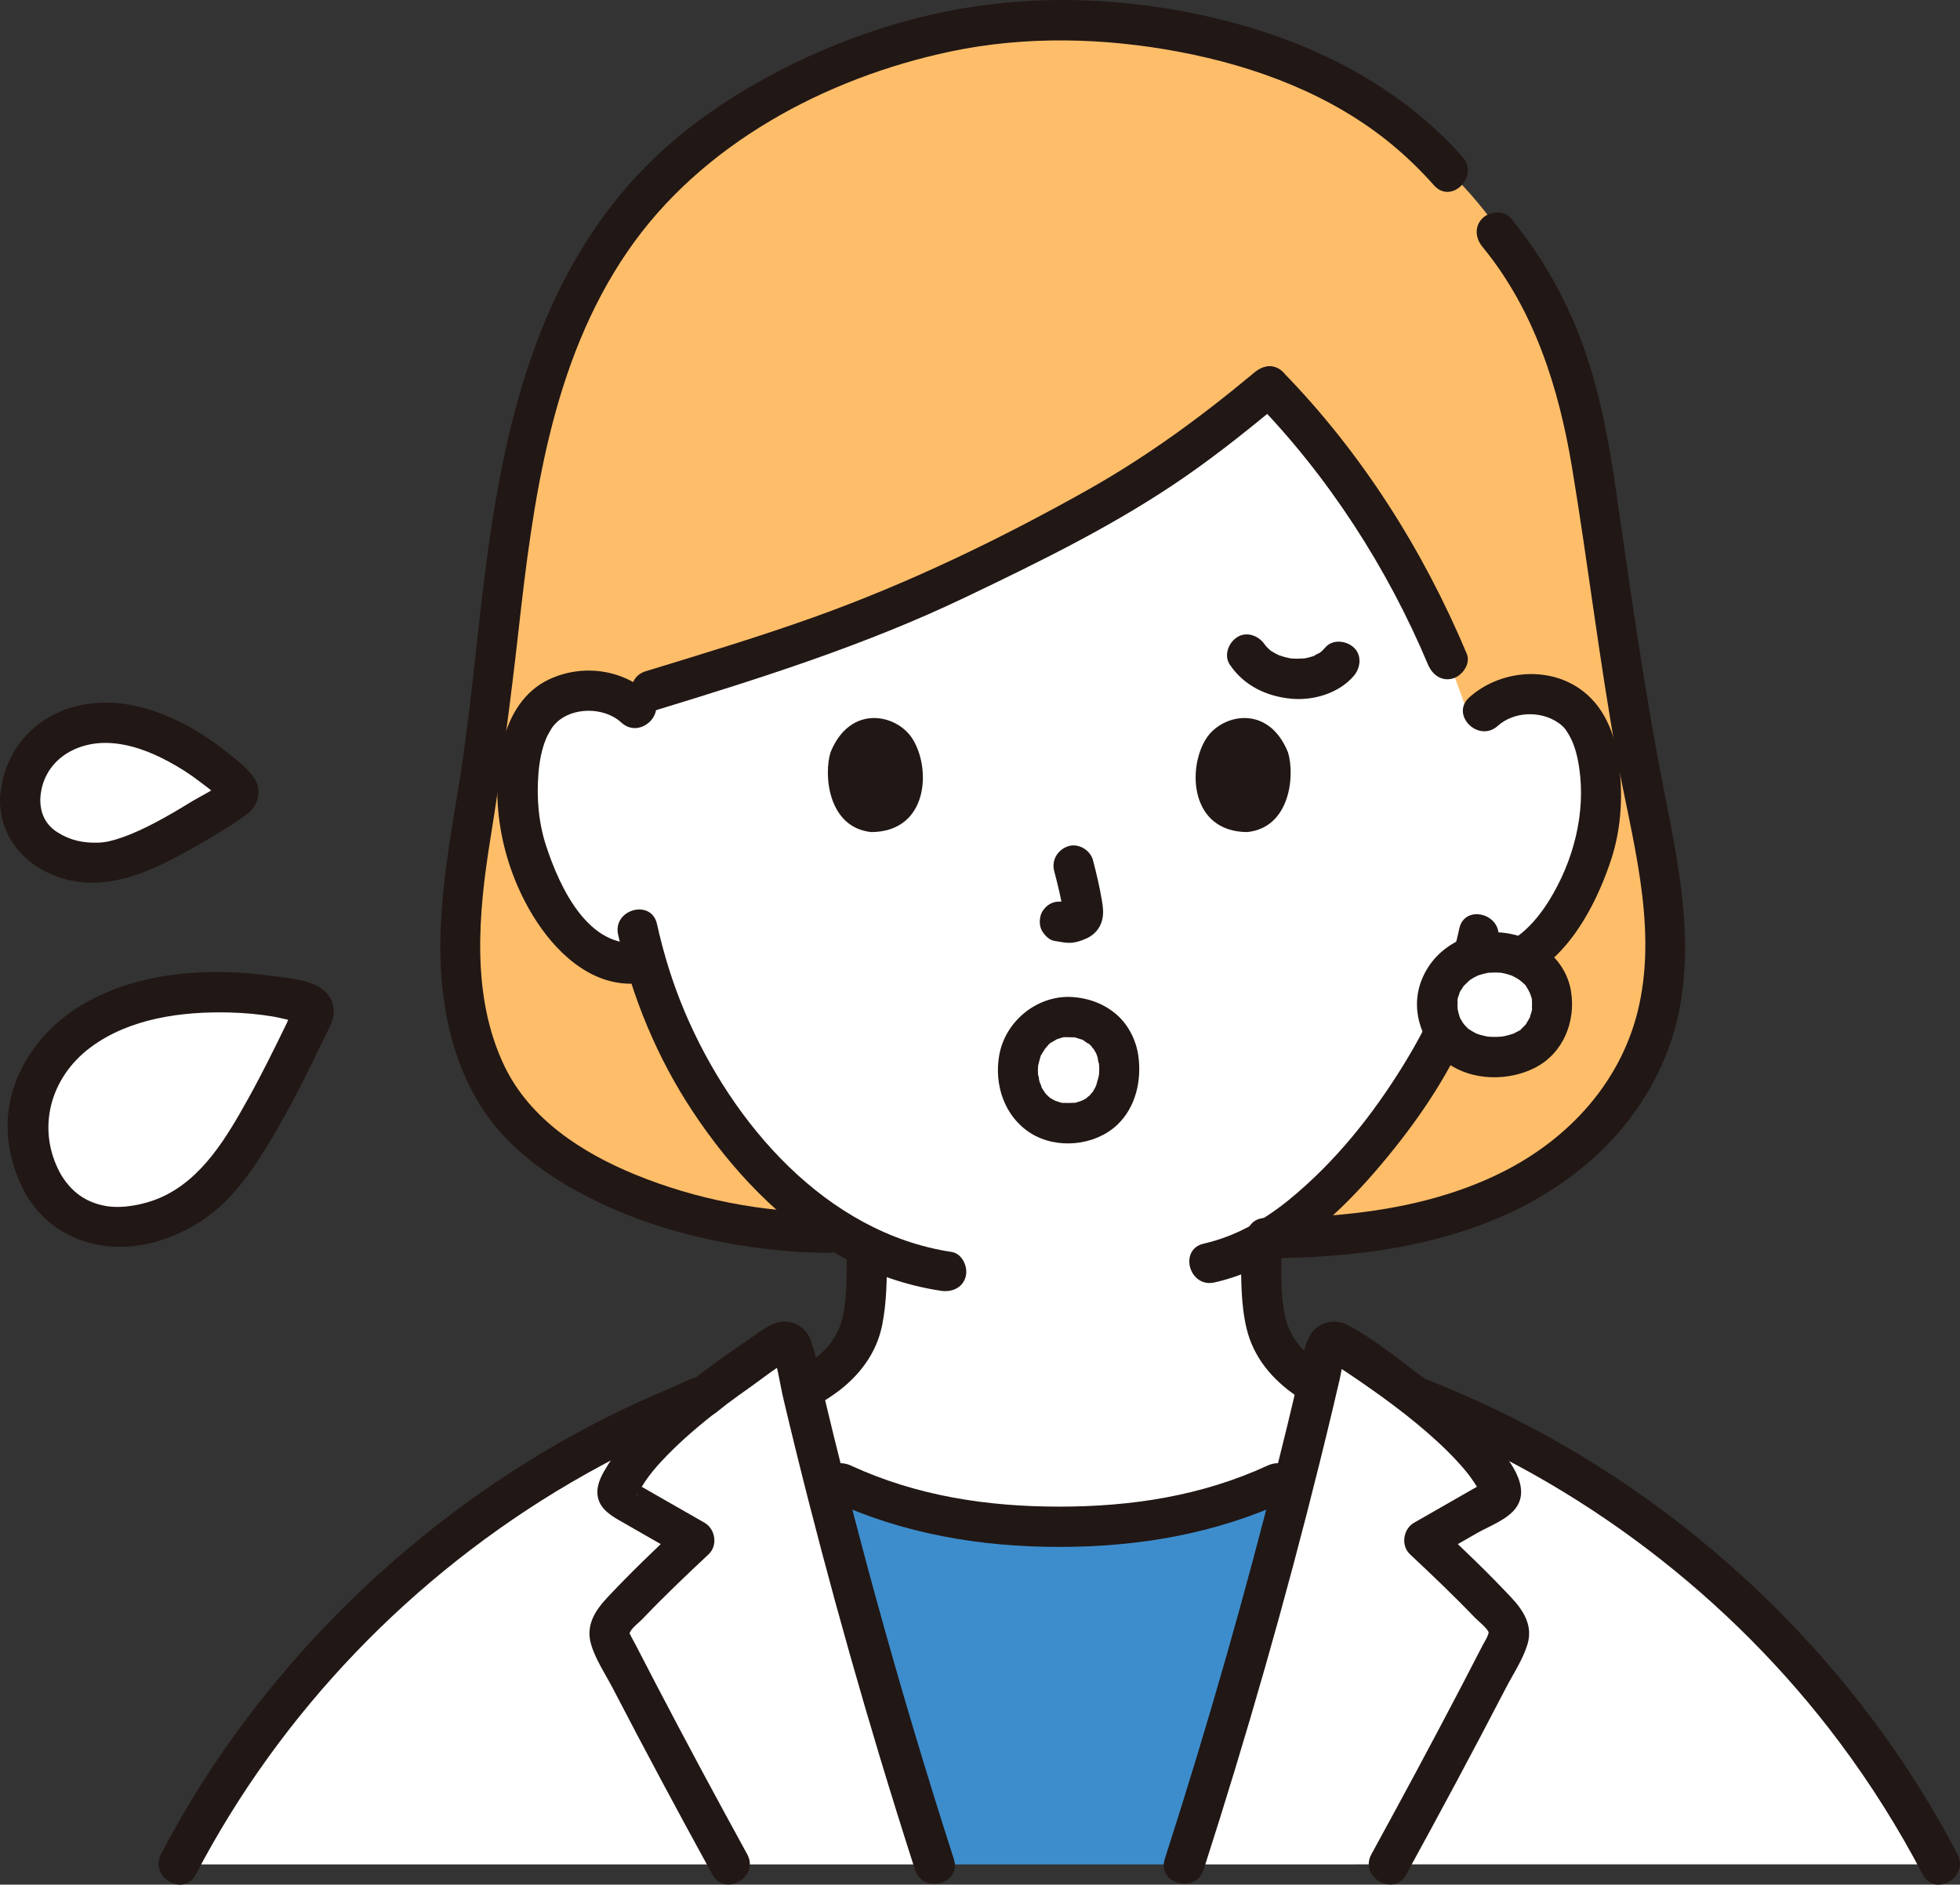 <?xml version="1.0" encoding="UTF-8"?><svg id="b" xmlns="http://www.w3.org/2000/svg" width="233.633" height="224.62" viewBox="0 0 233.633 224.62"><rect x="0" y="0" width="233.633" height="224.62" fill="#333333" stroke="none"/><defs><style>.e{fill:#fff;}.e,.f,.g,.h{stroke-width:0px;}.f{fill:#3d8dcc;}.g{fill:#febe69;}.h{fill:#211715;}</style></defs><g id="c"><g id="d"><path class="g" d="m98.82,146.914c-15.341,0-34.139-6.28-40.177-17.495-5.273-9.793-4.032-21.337-2.116-32.394,4.825-26.515,2.17-56.414,23.401-76.739,7.89-7.553,25.668-17.844,45.643-17.844,12.183,0,20.761,2.216,28.995,5.554,0,0,2.215.898,4.43,1.796,2.23,1.305,4.46,2.611,4.46,2.611,3.852,2.255,5.226,4.187,9.19,7.985,9.922,9.507,15.49,23.81,17.441,37.191,1.948,13.357,3.754,26.749,6.493,39.975,2.483,11.989,3.765,23.821-4.137,34.297-9.441,12.516-26.386,15.706-41.583,15.706l-52.043-.643Z"/><path class="e" d="m139.972,54.802c-6.747,4.664-14.232,8.675-27.901,15.167-12.766,6.064-26.801,9.944-37.771,13.363-1.354-.763-2.876-1.063-4.235-1.02-4.094.128-5.845,2.336-6.6,3.633-2.253,3.872-2.186,11.023-.701,15.453,1.051,3.137,2.775,7.937,6.963,11.391,1.856,1.531,4.659,2.506,7.258,1.847,1.878,6.472,5.293,14.286,11.316,21.552,4.662,5.625,9.566,9.817,15.034,12.449-.022,2.069.027,3.036-.181,5.888-.101,1.381-.208,2.874-.72,4.222-.686,1.772-1.61,3.307-3.095,4.505-1.217.98-2.447,1.763-3.729,2.44.782,3.317,1.592,6.643,2.43,9.973,8.624,4.515,18.413,6.563,28.225,6.299,9.814.264,19.604-1.785,28.233-6.301.879-3.517,1.732-7.029,2.552-10.529-.927-.544-1.832-1.159-2.729-1.882-1.485-1.198-2.408-2.733-3.095-4.505-.512-1.348-.619-2.84-.72-4.222-.224-3.073-.15-3.958-.191-6.398,11.705-6.486,20.943-22.281,22.642-26.837.588-1.213,1.552-3.711,2.335-6.262.41.071.644.111.644.111,2.434.421,4.985-.502,6.722-1.912,4.214-3.421,5.975-8.207,7.051-11.336,1.519-4.419,1.642-11.569-.581-15.458-.745-1.303-2.478-3.524-6.571-3.684-2.493-.098-5.547.954-7.1,3.925-4.32-14.306-13.749-29.95-24.203-40.61-4.132,3.448-7.596,6.19-11.281,8.737Z"/><path class="h" d="m149.556,44.368c-6.321,5.27-12.789,10.029-20.061,14.108-10.4,5.833-21.286,11.081-32.517,15.094-6.601,2.359-13.314,4.383-20.016,6.433-2.945.901-1.689,5.536,1.276,4.629,12.531-3.833,24.96-7.766,36.808-13.431,9.022-4.313,18.082-8.734,26.316-14.451,4.017-2.789,7.834-5.858,11.588-8.988.996-.831.858-2.536,0-3.394-.986-.986-2.395-.833-3.394,0h0Z"/><path class="h" d="m149.556,47.762c8.75,8.968,15.807,19.886,20.655,31.431.502,1.194,1.587,2.051,2.952,1.676,1.126-.309,2.181-1.75,1.676-2.952-5.183-12.339-12.524-23.95-21.89-33.549-2.161-2.215-5.554,1.181-3.394,3.394h0Z"/><path class="h" d="m173.945,110.685c-.765,3.661-2.125,7.15-3.481,10.42.291-.701.039-.092-.04.077-.103.22-.203.441-.309.661-.245.509-.502,1.013-.767,1.512-.638,1.201-1.32,2.378-2.033,3.536-3.688,5.996-8.177,11.632-13.652,16.093-2.999,2.444-6.417,4.386-10.177,5.236-3.012.682-1.737,5.31,1.276,4.629,7.698-1.742,14.111-7.373,19.139-13.198,4.15-4.808,8.046-10.23,10.668-16.046.164-.364.321-.732.473-1.101.066-.16.351-.807.075-.187.426-.96.836-1.928,1.208-2.911.918-2.422,1.719-4.908,2.249-7.445.63-3.014-3.996-4.303-4.629-1.276h0Z"/><path class="h" d="m73.681,111.391c1.658,7.461,4.664,14.693,8.884,21.07,4.543,6.863,10.524,13.294,17.776,17.326,3.666,2.038,7.667,3.425,11.814,4.053,1.28.194,2.58-.322,2.952-1.676.312-1.134-.387-2.757-1.676-2.952-14.952-2.263-26.139-15.262-31.789-28.572-1.439-3.39-2.534-6.931-3.333-10.524-.67-3.014-5.299-1.739-4.629,1.276h0Z"/><path class="h" d="m77.465,82.728c-3.254-2.977-8.032-3.622-12.02-1.755-2.961,1.386-4.688,4.256-5.462,7.336-1.812,7.208-.027,15.427,4.032,21.592,2.734,4.152,7.095,7.969,12.419,7.253,1.284-.173,2.4-.98,2.4-2.4,0-1.163-1.106-2.574-2.4-2.4-6.277.843-9.688-6.552-11.314-11.471-.929-2.809-1.176-5.789-.935-8.731.115-1.401.38-2.864.929-4.165.166-.393.39-.752.602-1.121.081-.141.327-.462.083-.153.163-.207.343-.403.53-.588,1.84-1.821,5.618-1.946,7.742-.002,2.275,2.082,5.679-1.303,3.394-3.394h0Z"/><path class="h" d="m178.534,86.515c1.924-1.733,5.133-1.84,7.238-.357.609.429.867.761,1.283,1.488.662,1.155.982,2.515,1.18,3.823.825,5.458-.696,11.206-3.58,15.858-1.655,2.669-4.559,6.001-8.082,5.5-1.282-.182-2.578.314-2.952,1.676-.309,1.125.385,2.769,1.676,2.952,9.072,1.291,14.345-7.653,16.775-15.074,1.233-3.764,1.417-7.931.845-11.831-.483-3.299-1.795-6.505-4.609-8.459-3.977-2.763-9.652-2.138-13.169,1.03-2.3,2.072,1.103,5.458,3.394,3.394h0Z"/><path class="h" d="m125.66,103.808c.432,1.649.847,3.323,1.095,5.011l-.086-.638c.029.231.042.459.019.692l.086-.638c-.016.108-.04.208-.076.311l.242-.573c-.032.073-.066.134-.11.2l.375-.486c-.052.063-.1.111-.164.161l.486-.375c-.127.081-.26.147-.397.21l.573-.242c-.218.091-.435.158-.669.195l.638-.086c-.211.025-.417.023-.628-.001l.638.086c-.237-.033-.469-.091-.706-.122-.67-.09-1.239-.115-1.849.242-.498.291-.973.862-1.103,1.434-.14.614-.11,1.304.242,1.849.312.484.835,1.022,1.434,1.103.524.071,1.032.204,1.565.228.809.035,1.564-.211,2.287-.541.89-.407,1.584-1.197,1.82-2.156.2-.811.113-1.53-.024-2.342-.273-1.614-.646-3.214-1.061-4.798-.318-1.214-1.729-2.072-2.952-1.676-1.25.404-2.018,1.651-1.676,2.952h0Z"/><path class="h" d="m99.001,89.662c-.837,2.719-.291,8.975,4.86,9.508,6.809-.041,7.172-7.604,4.879-11.16-1.877-2.912-7.395-4.122-9.74,1.653Z"/><path class="h" d="m153.529,89.662c.837,2.719.292,8.975-4.86,9.507-6.809-.041-7.172-7.604-4.88-11.16,1.877-2.911,7.395-4.122,9.74,1.653Z"/><path class="h" d="m85.468,172.402c4.824-1.893,10.049-3.36,14.272-6.453,2.676-1.96,4.721-4.637,5.4-7.949.568-2.768.576-5.684.591-8.502.016-3.089-4.784-3.093-4.8,0-.012,2.327.03,4.754-.386,7.048-.463,2.546-1.931,4.423-4.045,5.829-3.74,2.487-8.158,3.77-12.308,5.398-1.206.473-2.046,1.608-1.676,2.952.316,1.149,1.739,2.152,2.952,1.676h0Z"/><path class="h" d="m147.929,149.498c.015,2.918-.019,6.005.668,8.854.824,3.417,3.029,6.031,5.867,7.982,4.263,2.931,9.421,4.347,14.198,6.218,1.207.473,2.634-.519,2.952-1.676.374-1.36-.465-2.478-1.676-2.952-4.103-1.607-8.472-2.842-12.228-5.195-2.185-1.369-3.861-3.073-4.484-5.653-.584-2.422-.484-5.095-.497-7.578-.016-3.088-4.816-3.094-4.8,0h0Z"/><path class="e" d="m178.175,113.507c-4.048,0-6.846,2.847-6.846,6.179,0,3.728,2.858,6.295,6.846,6.295,4.142,0,6.846-2.591,6.846-6.295,0-3.354-2.813-6.179-6.846-6.179Z"/><path class="h" d="m178.175,111.107c-3.915.048-7.464,2.206-8.815,5.956-1.271,3.529.22,7.53,3.196,9.658,2.958,2.116,7.301,2.156,10.47.509,3.331-1.731,4.837-5.522,4.234-9.121-.725-4.328-4.935-6.953-9.086-7.003-1.256-.015-2.458,1.115-2.4,2.4.059,1.313,1.054,2.384,2.4,2.4.206.002.41.016.616.022.454.014.054-.005-.043-.02.318.047.632.114.942.201.18.051.355.114.533.172.414.137.008.004-.066-.033.32.16.633.32.931.519.039.026.449.379.177.121-.28-.266.126.124.15.146.15.14.509.42.579.618-.152-.434-.139-.204-.028-.013.07.12.15.234.219.355.065.115.114.265.192.37.076.163.051.099-.075-.191.041.104.079.208.113.314.042.129.277.732.204.814-.003.003-.044-.626-.02-.132.009.172.022.343.022.516,0,.12-.003.241-.009.361-.01.196.087.649.017.061.032.269-.126.652-.203.907-.02.065-.077.367-.132.391.129-.055.225-.433.016-.052-.129.235-.262.463-.402.692-.243.398.059.024.04-.04.006.02-.18.205-.211.239-.109.117-.224.229-.342.337-.059.054-.12.107-.183.158-.137.113-.081.07.166-.127-.049.148-.55.356-.7.437-.134.072-.308.189-.456.222.057-.013.514-.178.091-.051-.287.086-.568.18-.86.246-.182.041-.365.072-.548.102.421-.069.123-.02-.129-.004-.331.021-.664.025-.995.01-.129-.006-.258-.02-.387-.025-.632-.026.497.112-.111-.014-.298-.062-.593-.124-.885-.214-.113-.035-.224-.078-.337-.112-.249-.096-.22-.081.088.046-.105-.047-.208-.096-.31-.148-.252-.129-.484-.284-.724-.432-.233-.144-.146.022.088.076-.106-.025-.291-.252-.369-.328-.078-.076-.155-.154-.229-.234-.028-.03-.397-.425-.128-.132.26.284-.069-.108-.099-.155-.09-.138-.174-.279-.251-.424l-.076-.147c-.111-.237-.098-.198.038.118-.048-.053-.089-.237-.116-.316-.092-.273-.148-.552-.215-.831-.138-.569.006.529-.007-.067-.003-.121-.016-.243-.019-.365-.004-.176-.003-.352.008-.528.005-.085.011-.17.021-.254.019-.186.01-.113-.028.219-.087-.102.224-.861.257-.969.14-.45-.054.103-.053.111-.023-.124.247-.481.312-.588.058-.095.123-.186.181-.281.235-.393-.329.319.089-.11.219-.225.44-.44.67-.654-.439.409-.05.038.069-.042.146-.098.297-.191.451-.277.123-.069.286-.121.398-.206.16-.074.107-.055-.157.059.115-.046.23-.088.347-.128.363-.123.733-.204,1.108-.282.137-.029.424-.004-.049.005.273-.005.545-.037.819-.04,1.255-.015,2.459-1.093,2.4-2.4-.058-1.287-1.055-2.416-2.4-2.4Z"/><path class="h" d="m176.706,29.413c6.195,7.539,9.109,16.832,10.684,26.324,1.896,11.418,3.244,22.915,5.304,34.309,1.75,9.679,4.845,19.826,2.705,29.7-1.941,8.956-8.234,15.895-16.295,19.938-8.658,4.342-18.677,5.457-28.242,5.473-3.088.005-3.094,4.805,0,4.8,9.226-.015,18.733-1.061,27.319-4.618,9.17-3.799,16.877-10.494,20.524-19.896,3.882-10.008,1.721-20.77-.294-30.92-2.377-11.969-4.045-24.062-5.797-36.134-.831-5.723-1.86-11.421-3.802-16.886-2.012-5.661-4.898-10.842-8.713-15.485-.824-1.002-2.54-.854-3.394,0-.991.991-.826,2.389,0,3.394h0Z"/><path class="h" d="m98.82,144.514c-7.872-.024-15.814-1.539-23.106-4.524-6.352-2.601-12.552-6.618-15.585-12.934-4.003-8.336-3.109-18.174-1.685-27.016,1.325-8.228,2.418-16.444,3.346-24.727,1.753-15.66,3.894-32.033,13.017-45.348,8.735-12.75,23.573-20.672,38.497-23.826,8.941-1.89,18.357-1.647,27.313.05,9.092,1.723,18.14,5.109,25.334,11.068,1.788,1.481,3.449,3.103,4.991,4.839,2.055,2.315,5.439-1.09,3.394-3.394-6.657-7.5-15.606-12.499-25.143-15.366-9.344-2.81-19.599-3.943-29.323-3.017-9.414.896-18.551,3.765-26.942,8.098-6.697,3.458-12.956,7.885-17.948,13.567-11.562,13.158-15.186,30.301-17.275,47.2-1.031,8.346-1.733,16.738-3.114,25.038-1.598,9.603-3.333,19.495-.864,29.119,1.083,4.223,2.964,8.233,5.849,11.521,2.514,2.865,5.706,5.169,9.026,7.011,7.384,4.097,15.788,6.299,24.154,7.133,2.016.201,4.039.303,6.065.31,3.089.01,3.093-4.79,0-4.8h0Z"/><path class="f" d="m111.389,222.208c-4.889-15.144-9.413-30.881-13.354-46.541,8.628,4.514,18.417,6.563,28.229,6.299,9.815.264,19.606-1.785,28.235-6.302-3.937,15.661-8.46,31.4-13.35,46.544h-29.761Z"/><path class="e" d="m21.265,222.205c13.15-25.29,36-45.55,62.66-55.8,3.12-2.43,6.39-4.63,9.04-6.36.58-.36,1.32-.06,1.47.6.16.72.33,1.45.5,2.17,4.59,19.84,10.22,40.1,16.45,59.39H21.265Z"/><path class="e" d="m231.265,222.202c-13.15-25.27-35.99-45.54-62.629-55.784-3.136-2.436-6.423-4.649-9.081-6.372-.555-.366-1.319-.063-1.465.596-4.667,20.531-10.485,41.565-16.942,61.562l90.118-.003Z"/><path class="h" d="m99.007,178.818c8.664,3.989,17.768,5.548,27.257,5.548s18.593-1.558,27.257-5.548c1.177-.542,1.47-2.243.861-3.284-.707-1.209-2.102-1.405-3.284-.861-7.872,3.624-16.236,4.893-24.835,4.893s-16.963-1.268-24.835-4.893c-1.177-.542-2.585-.334-3.284.861-.605,1.035-.322,2.739.861,3.284h0Z"/><path class="h" d="m113.699,221.567c-3.295-10.229-6.372-20.528-9.223-30.889-1.433-5.208-2.81-10.431-4.128-15.669-.645-2.566-1.277-5.135-1.893-7.708-.595-2.486-.948-5.195-1.824-7.592-.546-1.494-2.095-2.438-3.68-2.147-1.309.24-2.458,1.24-3.544,1.97-2.449,1.646-4.838,3.37-7.171,5.177l1.697-.703c-1.344,0-2.57,1.368-3.543,2.171-1.063.877-2.103,1.783-3.101,2.733-1.809,1.722-3.54,3.612-4.863,5.742-.592.954-1.228,2.04-1.219,3.191.013,1.676,1.258,2.582,2.573,3.336,2.59,1.485,5.18,2.969,7.772,4.45l-.486-3.769c-2.975,2.781-5.921,5.598-8.704,8.574-1.459,1.561-2.548,3.295-1.912,5.516.524,1.831,1.742,3.619,2.616,5.303,3.859,7.437,7.823,14.82,11.855,22.165,1.487,2.709,5.634.289,4.145-2.423-3.649-6.646-7.24-13.323-10.75-20.043-.846-1.62-1.687-3.242-2.523-4.866-.214-.416-.765-1.384-.746-1.442.177-.553,1.131-1.266,1.516-1.669,2.543-2.664,5.208-5.207,7.898-7.722,1.127-1.054.822-3.022-.486-3.769-1.472-.841-2.943-1.683-4.414-2.525-.7-.401-1.4-.802-2.1-1.203-.349-.2-.699-.401-1.048-.601-.179-.103-.917-.723-.727-.369l.328,1.211c.011.283-.188.373.035-.01.146-.252.279-.51.43-.759.255-.421.528-.831.82-1.227.686-.931,1.479-1.788,2.287-2.614,1.872-1.914,3.928-3.637,6.035-5.283l-1.697.703c1.108,0,1.897-.856,2.727-1.475.929-.694,1.87-1.371,2.82-2.036,1.559-1.092,3.256-2.554,5.011-3.303l-1.211.328-.651-.275-.617-1.059c.699,1.782.938,3.862,1.38,5.727.479,2.025.967,4.047,1.464,6.067,1,4.063,2.036,8.118,3.107,12.163,2.165,8.181,4.471,16.325,6.914,24.427,1.358,4.505,2.76,8.996,4.202,13.475.943,2.928,5.579,1.676,4.629-1.276h0Z"/><path class="h" d="m167.617,223.416c4.026-7.347,7.993-14.727,11.848-22.165.879-1.696,2.071-3.467,2.619-5.303.653-2.191-.472-3.981-1.909-5.516-2.784-2.974-5.732-5.789-8.704-8.574l-.486,3.769c1.681-.961,3.361-1.924,5.042-2.886,1.529-.875,3.843-1.687,4.803-3.218,1.764-2.811-1.703-6.491-3.456-8.443-2.466-2.747-5.362-5.088-8.293-7.316-2.642-2.008-5.396-4.2-8.316-5.791-1.528-.833-3.497-.506-4.489.99s-1.133,3.814-1.538,5.541c-.841,3.587-1.712,7.166-2.611,10.739-1.849,7.351-3.816,14.672-5.893,21.962-2.326,8.162-4.792,16.284-7.394,24.362-.949,2.947,3.684,4.209,4.629,1.276,5.147-15.981,9.767-32.134,13.813-48.429.56-2.254,1.108-4.511,1.645-6.771.258-1.086.513-2.173.766-3.26.182-.784.431-2.602.728-2.998l-.861.861c-1.281-.323-1.579-.296-.895.08.221.144.441.288.661.433.461.304.922.609,1.38.917.857.575,1.709,1.159,2.554,1.752,1.881,1.321,3.73,2.687,5.504,4.15,1.732,1.428,3.413,2.932,4.935,4.584.585.634,1.157,1.286,1.658,1.989.283.397.551.804.798,1.225.117.199.229.401.336.607.194.399.202.402.024.01l.328-1.211c.199-.155.172-.152-.08.009-.211.12-.421.24-.632.36-.281.16-.561.32-.842.481-.771.441-1.543.882-2.314,1.324-1.47.842-2.94,1.685-4.411,2.525-1.31.749-1.611,2.714-.486,3.769,2.629,2.465,5.24,4.951,7.735,7.552.435.453,1.484,1.227,1.677,1.839-.057-.18-.053.018-.108.181-.139.413-.446.872-.646,1.261-.834,1.625-1.675,3.247-2.52,4.866-3.508,6.72-7.102,13.395-10.744,20.043-1.485,2.71,2.658,5.135,4.145,2.423h0Z"/><path class="h" d="m23.337,223.416c10.127-19.393,25.826-35.661,44.696-46.703,2.679-1.568,5.419-3.031,8.213-4.383,1.396-.675,2.806-1.323,4.228-1.943.58-.253,1.162-.499,1.748-.739.299-.122.598-.244.898-.364.15-.06,1.527-.48.815-.48,3.089,0,3.094-4.8,0-4.8-1.234,0-2.755.914-3.885,1.386-1.384.579-2.76,1.175-4.122,1.802-2.585,1.188-5.126,2.47-7.617,3.843-4.989,2.747-9.778,5.854-14.328,9.279-9.245,6.96-17.453,15.12-24.442,24.343-3.899,5.146-7.36,10.614-10.348,16.336-1.428,2.735,2.713,5.165,4.145,2.423h0Z"/><path class="h" d="m167.987,168.729c20.249,7.823,38.333,21.587,51.325,38.975,3.709,4.964,7.012,10.22,9.881,15.712,1.431,2.739,5.575.315,4.145-2.423-10.548-20.192-27.061-37.177-46.74-48.611-5.546-3.222-11.352-5.971-17.335-8.282-1.209-.467-2.633.515-2.952,1.676-.372,1.356.462,2.483,1.676,2.952h0Z"/><path class="h" d="m127.244,123.614c.185.002.37.006.555.019l.18.014c.274.03.236.024-.115-.019.151-.058.664.142.817.188.041.012.453.119.457.156l-.283-.121c.094.042.187.087.279.135.176.091.598.482.768.48-.237.003-.365-.307-.032.004.071.067.141.136.209.206.054.056.222.311.291.328-.225-.057-.28-.397-.03-.014.135.207.244.424.363.64.252.458-.169-.526-.008-.025.046.144.1.285.142.43.053.182.078.785.198.904-.143-.141-.043-.495-.031-.168.006.161.022.32.025.481.005.219,0,.437-.015.655-.006.095-.018.189-.024.283-.026.411.129-.679.004-.056-.09.448-.229.87-.355,1.308-.047.164-.211.335.099-.22-.062.11-.106.234-.164.347-.117.231-.248.455-.393.669-.169.249-.333.22.061-.066-.096.07-.181.211-.264.298-.147.155-.374.29-.496.458.287-.395.288-.213.036-.05-.1.064-.202.125-.306.182-.058.032-.305.116-.325.165.346-.14.398-.163.156-.069-.097.036-.195.069-.295.099-.118.037-.687.251-.796.188l.295-.037c-.119.014-.238.025-.357.033-.155.011-.311.016-.467.018-.161.002-.322,0-.482-.009l-.188-.012c-.278-.028-.247-.021.093.022-.298.038-.713-.171-.999-.246-.535-.14.452.252-.027-.002-.139-.074-.28-.141-.416-.221-.088-.052-.172-.113-.261-.164-.455-.263.383.364.003.009-.182-.17-.366-.335-.532-.521-.336-.377.039-.129.006.025.014-.068-.277-.42-.32-.495-.049-.085-.096-.171-.141-.258-.148-.286-.033-.411-.004.038-.015-.235-.196-.535-.26-.768-.064-.232-.062-.585-.171-.792.21.4.044.399.017.055-.011-.146-.019-.292-.021-.438-.003-.163,0-.327.008-.49.006-.114.016-.229.028-.343-.048.326-.056.397-.025.214.086-.364.174-.716.283-1.074.129-.426-.045.052-.052.098.029-.192.212-.44.308-.608.085-.148.181-.287.27-.432.289-.474-.337.357.034-.054.222-.247.529-.696.844-.826-.041.017-.457.301-.078.074.193-.116.391-.227.583-.345.478-.293-.486.137.052-.032.165-.052.326-.111.494-.155.129-.034.383-.134.515-.109-.344.043-.379.051-.104.025.122-.008.244-.012.366-.012,1.255-.02,2.459-1.089,2.4-2.4-.057-1.283-1.055-2.422-2.4-2.4-3.952.064-7.454,3.064-8.142,6.975-.619,3.519.638,7.309,3.749,9.268s7.666,1.524,10.332-1.002c2.227-2.109,2.933-5.372,2.491-8.313-.267-1.777-1.163-3.567-2.519-4.765-1.653-1.46-3.719-2.138-5.911-2.163-1.256-.014-2.458,1.114-2.4,2.4.059,1.312,1.054,2.385,2.4,2.4Z"/><path class="h" d="m146.603,79.226c1.673,2.481,4.317,3.746,7.241,4.042,2.683.271,5.725-.622,7.523-2.705.82-.949,1.003-2.474,0-3.394-.9-.826-2.518-1.015-3.394,0-.163.189-.332.367-.519.533-.05.044-.336.296-.077.07.253-.22-.03.007-.094.047-.135.086-.583.228-.65.357.038-.073.455-.169.115-.048-.105.037-.209.076-.315.11-.239.077-.483.14-.729.192-.11.023-.221.039-.331.062-.321.068.465-.033.137-.02-.506.02-.996.053-1.502.012-.076-.006-.455-.056-.088-.001.369.054-.013-.006-.087-.019-.243-.044-.484-.097-.722-.162-.212-.058-.418-.13-.626-.199-.3-.099.006-.018.117.06-.102-.071-.255-.117-.368-.174-.193-.098-.382-.204-.565-.32-.049-.031-.326-.162-.335-.225.007.048.379.323.105.078-.16-.143-.319-.286-.467-.442-.032-.034-.344-.431-.127-.124.224.317-.08-.123-.098-.15-.701-1.039-2.146-1.595-3.284-.861-1.035.667-1.612,2.171-.861,3.284h0Z"/><path class="e" d="m5.136,141.102c-3.548-6.269-1.656-12.752,2.715-16.909,4.931-4.689,12.487-6.017,19.056-5.93,2.599.035,5.194.332,7.741.846.61.123.848.17,1.452.318.984.241,1.584.767,1.159,1.65-.622,1.293-1.153,2.39-1.79,3.676-2.727,5.512-5.71,11.539-9.847,16.237-4.808,5.461-15.841,8.321-20.487.111Z"/><path class="e" d="m2.405,95.183c.186-4.884,3.589-7.954,7.594-8.796,4.519-.95,9.355.976,13.117,3.368,1.489.947,2.881,2.043,4.168,3.248.308.289.429.4.725.701.482.49.641,1.007.081,1.366-.82.525-1.518.969-2.344,1.485-3.539,2.211-7.41,4.627-11.473,5.866-4.722,1.439-12.112-.841-11.869-7.238Z"/><path class="h" d="m7.209,139.891c-2.924-5.344-1.232-11.477,3.59-15.066,4.672-3.478,10.927-4.298,16.596-4.151,1.734.045,3.467.197,5.178.485.822.138,1.666.411,2.494.49l.396.095c.581-.019.421-.503-.479-1.452-.268.126-.643,1.329-.782,1.615-1.461,2.999-2.932,5.999-4.552,8.916-2.624,4.726-5.599,9.829-10.665,11.976-1.9.806-4.404,1.256-6.265.953-2.415-.393-4.222-1.655-5.511-3.861-1.558-2.665-5.709-.252-4.145,2.423,3.275,5.602,9.677,7.397,15.723,5.622,2.77-.813,5.363-2.255,7.499-4.199,2.82-2.567,4.972-6.07,6.862-9.348,2.032-3.525,3.813-7.197,5.586-10.858.444-.918,1.035-1.86,1.051-2.909.018-1.169-.575-2.24-1.561-2.871-1.609-1.03-3.975-1.184-5.82-1.44-7.495-1.039-15.967-.509-22.615,3.442-3.657,2.174-6.552,5.446-8.016,9.459-1.59,4.361-.903,9.089,1.292,13.101,1.483,2.711,5.63.291,4.145-2.423Z"/><path class="h" d="m4.805,95.183c.242-4.341,3.986-6.778,8.099-6.635,2.534.088,5.014,1.039,7.221,2.233,1.248.675,2.465,1.437,3.589,2.305.814.629,2.148,1.5,2.621,2.419l-.328-1.211.022-.094.617-1.059c-1.09,1.003-2.707,1.721-3.97,2.497-1.338.821-2.69,1.622-4.078,2.355-1.334.704-2.696,1.35-4.124,1.842-1.096.377-1.863.567-2.781.596-1.761.056-3.338-.277-4.833-1.227-1.402-.891-2.088-2.221-2.055-4.02.056-3.09-4.744-3.09-4.8,0-.085,4.688,3.128,8.244,7.502,9.516,5.004,1.455,9.736-.499,14.109-2.882,2.604-1.419,5.268-2.953,7.686-4.675,1.435-1.022,2.02-2.774,1.027-4.353-.72-1.146-1.973-2.091-3.011-2.93-4.521-3.654-10.512-6.726-16.494-6.014C4.778,84.566.346,89.065.005,95.183c-.172,3.086,4.628,3.077,4.8,0Z"/></g></g></svg>